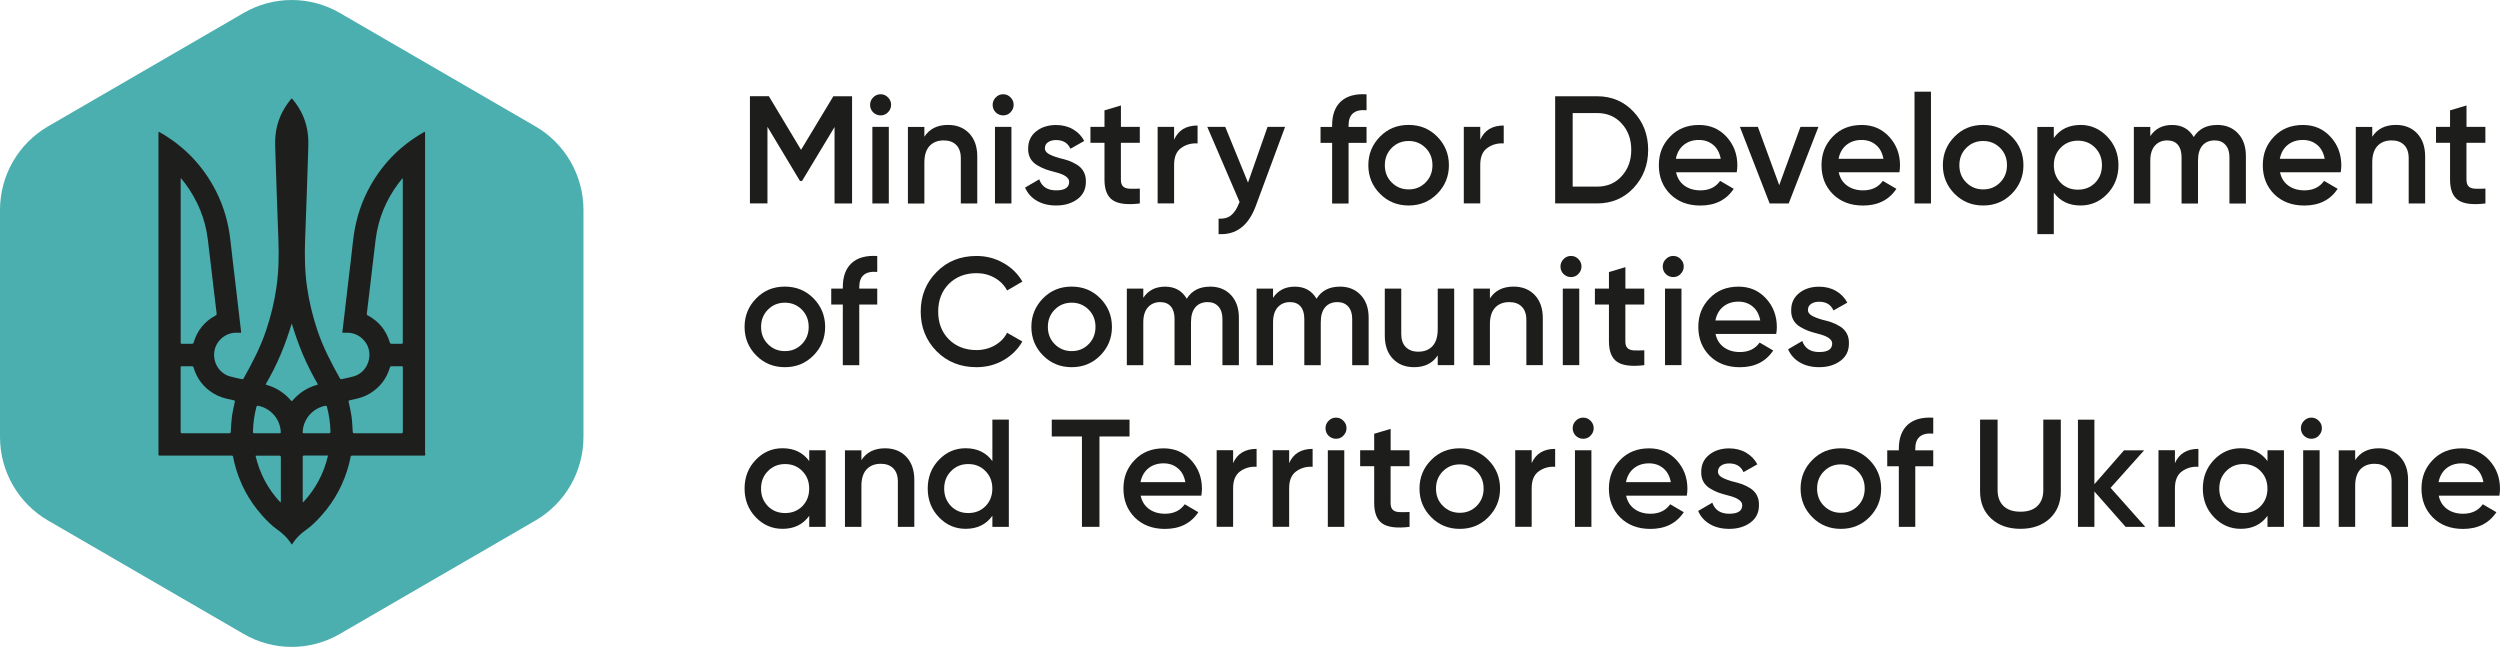 <svg width="371" height="96" viewBox="0 0 371 96" fill="none" xmlns="http://www.w3.org/2000/svg">
<path d="M0 31.16V64.84C0 69.959 2.721 74.684 7.127 77.244L36.164 94.08C40.576 96.64 46.011 96.64 50.423 94.08L79.461 77.244C83.873 74.684 86.587 69.959 86.587 64.84V31.16C86.587 26.041 83.873 21.316 79.461 18.756L50.423 1.92C46.011 -0.64 40.576 -0.64 36.164 1.92L7.127 18.756C2.721 21.316 0 26.041 0 31.16Z" fill="#4BAEAF"/>
<path d="M63.078 67.206V19.816C63.078 19.736 63.071 19.656 63.064 19.543C62.971 19.589 62.912 19.609 62.859 19.643C59.222 21.722 56.442 24.628 54.538 28.374C53.356 30.707 52.673 33.18 52.388 35.779C52.182 37.719 51.937 39.658 51.711 41.591C51.452 43.804 51.193 46.017 50.934 48.23C50.895 48.557 50.855 48.883 50.815 49.217C50.809 49.283 50.815 49.35 50.815 49.383C51.147 49.383 51.465 49.363 51.777 49.383C53.33 49.49 54.637 50.743 54.803 52.282C54.976 53.902 54.007 55.415 52.481 55.855C51.883 56.028 51.266 56.142 50.656 56.275C50.596 56.288 50.49 56.242 50.463 56.188C49.169 53.882 47.942 51.543 47.099 49.017C46.403 46.937 45.885 44.824 45.573 42.651C45.228 40.272 45.188 37.886 45.281 35.486C45.447 31.22 45.586 26.954 45.726 22.689C45.752 21.835 45.792 20.976 45.712 20.129C45.527 18.09 44.73 16.283 43.416 14.717C43.363 14.65 43.33 14.624 43.297 14.61C43.264 14.624 43.231 14.65 43.178 14.717C41.87 16.29 41.068 18.09 40.882 20.129C40.802 20.976 40.842 21.835 40.868 22.689C41.008 26.954 41.147 31.22 41.313 35.486C41.406 37.886 41.366 40.272 41.021 42.651C40.709 44.824 40.192 46.937 39.495 49.017C38.652 51.543 37.425 53.882 36.131 56.188C36.104 56.242 35.991 56.288 35.938 56.275C35.328 56.142 34.711 56.028 34.113 55.855C32.587 55.415 31.619 53.909 31.791 52.282C31.957 50.743 33.264 49.49 34.817 49.383C35.129 49.363 35.441 49.383 35.779 49.383C35.779 49.35 35.779 49.283 35.779 49.217C35.746 48.89 35.699 48.557 35.66 48.23C35.401 46.017 35.149 43.804 34.883 41.591C34.657 39.652 34.412 37.719 34.206 35.779C33.928 33.18 33.244 30.707 32.056 28.374C30.152 24.628 27.372 21.722 23.735 19.643C23.676 19.609 23.616 19.583 23.53 19.543C23.53 19.656 23.517 19.736 23.517 19.816C23.517 21.269 23.517 22.729 23.517 24.182C23.517 38.525 23.517 52.862 23.517 67.206C23.517 67.666 23.47 67.613 23.928 67.613C26.628 67.613 29.323 67.613 32.023 67.613C32.8 67.613 33.576 67.613 34.352 67.613C34.505 67.613 34.565 67.666 34.598 67.819C34.657 68.159 34.73 68.493 34.817 68.832C35.56 71.698 36.9 74.245 38.871 76.457C39.575 77.251 40.318 78.01 41.194 78.624C41.99 79.184 42.68 79.843 43.204 80.67C43.231 80.717 43.27 80.763 43.31 80.817C43.35 80.763 43.39 80.717 43.416 80.67C43.941 79.843 44.624 79.184 45.427 78.624C46.296 78.01 47.039 77.251 47.749 76.457C49.714 74.245 51.054 71.698 51.804 68.832C51.89 68.499 51.963 68.159 52.023 67.819C52.049 67.666 52.116 67.613 52.268 67.613C53.045 67.613 53.821 67.613 54.597 67.613C57.298 67.613 59.992 67.613 62.693 67.613C63.151 67.613 63.104 67.673 63.104 67.206M26.814 50.616V26.501C26.814 26.501 26.861 26.481 26.881 26.474C27.08 26.728 27.285 26.974 27.478 27.228C29.309 29.694 30.457 32.44 30.835 35.499C31.141 37.939 31.413 40.385 31.705 42.831C31.851 44.064 31.997 45.297 32.149 46.53C32.163 46.67 32.129 46.744 32.01 46.81C30.371 47.684 29.283 49.023 28.745 50.803C28.699 50.956 28.633 51.023 28.46 51.023C27.982 51.009 27.498 51.009 27.02 51.023C26.854 51.023 26.794 50.963 26.814 50.809C26.814 50.749 26.814 50.683 26.814 50.623M34.85 59.621C34.704 60.334 34.525 61.047 34.425 61.767C34.326 62.52 34.293 63.28 34.246 64.033C34.233 64.22 34.2 64.3 33.994 64.3C31.678 64.3 29.369 64.3 27.053 64.3C26.867 64.3 26.808 64.253 26.808 64.053C26.814 62.474 26.808 60.894 26.808 59.314V54.615C26.808 54.349 26.808 54.349 27.08 54.349C27.531 54.349 27.989 54.355 28.44 54.349C28.619 54.349 28.692 54.409 28.739 54.575C29.23 56.235 30.232 57.501 31.705 58.401C32.461 58.861 33.291 59.114 34.153 59.281C34.339 59.321 34.525 59.374 34.717 59.408C34.857 59.428 34.877 59.494 34.85 59.621ZM37.537 64.047C37.571 62.807 37.73 61.587 38.055 60.394C38.095 60.234 38.154 60.188 38.327 60.221C40.132 60.581 41.512 62.114 41.658 63.953C41.685 64.3 41.685 64.3 41.34 64.3H39.608C39.004 64.3 38.4 64.3 37.796 64.3C37.604 64.3 37.531 64.253 37.537 64.047ZM41.671 74.305C41.671 74.378 41.671 74.451 41.665 74.525L41.598 74.544C39.767 72.585 38.546 70.292 37.922 67.639C38.022 67.633 38.088 67.619 38.161 67.619C39.249 67.619 40.344 67.619 41.432 67.619C41.618 67.619 41.678 67.673 41.678 67.866C41.678 70.019 41.678 72.165 41.678 74.318M43.436 59.414C43.383 59.474 43.337 59.514 43.297 59.528C43.257 59.514 43.211 59.481 43.158 59.414C42.196 58.301 41.014 57.541 39.608 57.128C39.555 57.115 39.495 57.081 39.415 57.048C40.265 55.595 41.014 54.115 41.658 52.589C42.288 51.096 42.819 49.563 43.297 48.003C43.775 49.57 44.306 51.096 44.936 52.589C45.586 54.115 46.336 55.595 47.179 57.048C47.099 57.081 47.046 57.108 46.986 57.128C45.58 57.541 44.392 58.301 43.436 59.414ZM44.996 74.538L44.929 74.518C44.929 74.445 44.923 74.371 44.923 74.298C44.923 72.145 44.923 69.999 44.923 67.846C44.923 67.653 44.983 67.599 45.168 67.599C46.257 67.599 47.351 67.599 48.44 67.599C48.513 67.599 48.586 67.613 48.678 67.619C48.055 70.272 46.834 72.558 45.002 74.525M48.785 64.3C48.181 64.293 47.577 64.3 46.973 64.3H45.241C44.903 64.3 44.896 64.3 44.923 63.953C45.075 62.114 46.449 60.581 48.254 60.221C48.426 60.188 48.479 60.234 48.526 60.394C48.844 61.594 49.01 62.807 49.043 64.047C49.043 64.253 48.977 64.3 48.785 64.3ZM54.577 46.81C54.458 46.744 54.418 46.67 54.438 46.53C54.591 45.297 54.737 44.064 54.883 42.831C55.175 40.385 55.447 37.939 55.752 35.499C56.137 32.447 57.278 29.694 59.109 27.228C59.302 26.968 59.508 26.721 59.707 26.474C59.727 26.481 59.753 26.494 59.773 26.501V50.616C59.773 50.676 59.773 50.743 59.773 50.803C59.793 50.963 59.733 51.023 59.567 51.016C59.09 51.009 58.605 51.003 58.127 51.016C57.955 51.016 57.889 50.956 57.842 50.796C57.298 49.017 56.216 47.677 54.577 46.804M59.534 64.3C57.218 64.3 54.909 64.3 52.593 64.3C52.388 64.3 52.348 64.227 52.341 64.033C52.295 63.273 52.268 62.514 52.162 61.767C52.063 61.047 51.89 60.334 51.737 59.621C51.711 59.494 51.737 59.428 51.87 59.408C52.056 59.374 52.242 59.321 52.434 59.281C53.29 59.108 54.126 58.861 54.883 58.401C56.349 57.501 57.351 56.235 57.849 54.575C57.895 54.409 57.975 54.342 58.147 54.349C58.599 54.362 59.056 54.349 59.508 54.349C59.78 54.349 59.78 54.349 59.78 54.615V59.314C59.78 60.894 59.78 62.474 59.78 64.053C59.78 64.247 59.72 64.3 59.534 64.3Z" fill="#1E1E1C"/>
<path d="M123.667 14.284H126.447V30.194H123.846V18.85L119.028 26.848H118.71L113.892 18.823V30.187H111.291V14.277H114.098L118.876 22.236L123.673 14.277L123.667 14.284Z" fill="#1D1D1B"/>
<path d="M131.769 16.672C131.47 16.978 131.105 17.125 130.68 17.125C130.256 17.125 129.891 16.971 129.572 16.672C129.267 16.352 129.121 15.985 129.121 15.558C129.121 15.132 129.274 14.772 129.572 14.465C129.878 14.145 130.243 13.985 130.68 13.985C131.118 13.985 131.49 14.145 131.789 14.465C132.094 14.772 132.24 15.132 132.24 15.558C132.24 15.985 132.081 16.352 131.762 16.672H131.769ZM131.901 30.195H129.46V18.831H131.901V30.195Z" fill="#1D1D1B"/>
<path d="M140.68 18.537C141.994 18.537 143.043 18.957 143.839 19.797C144.628 20.637 145.027 21.776 145.027 23.216V30.195H142.585V23.469C142.585 22.623 142.359 21.97 141.908 21.517C141.457 21.063 140.84 20.837 140.05 20.837C139.161 20.837 138.457 21.117 137.946 21.663C137.436 22.216 137.177 23.029 137.177 24.109V30.201H134.735V18.837H137.177V20.29C137.933 19.124 139.101 18.537 140.687 18.537H140.68Z" fill="#1D1D1B"/>
<path d="M149.957 16.672C149.658 16.978 149.293 17.125 148.868 17.125C148.444 17.125 148.079 16.971 147.76 16.672C147.455 16.352 147.309 15.985 147.309 15.558C147.309 15.132 147.462 14.772 147.76 14.465C148.066 14.145 148.43 13.985 148.868 13.985C149.306 13.985 149.678 14.145 149.977 14.465C150.282 14.772 150.428 15.132 150.428 15.558C150.428 15.985 150.269 16.352 149.95 16.672H149.957ZM150.096 30.195H147.654V18.831H150.096V30.195Z" fill="#1D1D1B"/>
<path d="M155.053 21.97C155.053 22.317 155.232 22.603 155.597 22.823C155.962 23.043 156.486 23.25 157.183 23.45C157.714 23.57 158.171 23.703 158.563 23.836C158.954 23.97 159.373 24.176 159.81 24.436C160.248 24.703 160.58 25.049 160.819 25.483C161.051 25.916 161.164 26.416 161.144 26.996C161.144 28.089 160.72 28.942 159.877 29.562C159.034 30.182 157.986 30.495 156.732 30.495C155.617 30.495 154.655 30.262 153.858 29.788C153.055 29.322 152.478 28.669 152.12 27.835L154.223 26.609C154.602 27.702 155.438 28.249 156.738 28.249C158.039 28.249 158.663 27.822 158.663 26.976C158.663 26.356 157.946 25.869 156.513 25.523C155.968 25.383 155.511 25.249 155.146 25.116C154.774 24.983 154.369 24.783 153.925 24.523C153.48 24.263 153.142 23.923 152.903 23.503C152.671 23.076 152.558 22.583 152.578 22.023C152.578 20.977 152.969 20.137 153.752 19.504C154.548 18.864 155.537 18.551 156.718 18.551C157.654 18.551 158.49 18.757 159.22 19.177C159.95 19.597 160.514 20.177 160.905 20.917L158.848 22.077C158.47 21.21 157.76 20.784 156.718 20.784C156.234 20.784 155.842 20.89 155.531 21.104C155.219 21.317 155.066 21.61 155.066 21.99L155.053 21.97Z" fill="#1D1D1B"/>
<path d="M169.147 18.83V21.196H166.34V26.648C166.34 27.121 166.446 27.455 166.658 27.661C166.871 27.868 167.183 27.981 167.601 28.001C168.019 28.021 168.53 28.021 169.153 27.988V30.194C167.282 30.421 165.942 30.261 165.126 29.707C164.309 29.154 163.905 28.134 163.905 26.648V21.196H161.821V18.83H163.905V16.377L166.346 15.65V18.83H169.153H169.147Z" fill="#1D1D1B"/>
<path d="M174.236 18.831V20.737C174.853 19.331 176.014 18.624 177.72 18.624V21.284C176.797 21.224 175.988 21.45 175.278 21.963C174.581 22.463 174.236 23.296 174.236 24.463V30.188H171.794V18.824H174.236V18.831Z" fill="#1D1D1B"/>
<path d="M185.211 27.082L188.104 18.83H190.706L186.359 30.561C185.271 33.5 183.433 34.893 180.838 34.74V32.447C181.595 32.494 182.205 32.334 182.67 31.967C183.134 31.601 183.532 31.021 183.844 30.214L183.957 29.988L179.16 18.83H181.827L185.198 27.082H185.211Z" fill="#1D1D1B"/>
<path d="M202.796 13.991V16.358C201.017 16.204 200.128 16.957 200.128 18.61V18.837H202.796V21.203H200.128V30.201H197.686V21.203H195.968V18.837H197.686V18.61C197.686 17.037 198.124 15.844 199 15.044C199.876 14.245 201.143 13.891 202.802 13.998L202.796 13.991Z" fill="#1D1D1B"/>
<path d="M209.04 30.495C207.368 30.495 205.954 29.921 204.806 28.768C203.645 27.602 203.061 26.182 203.061 24.516C203.061 22.849 203.645 21.436 204.806 20.263C205.967 19.09 207.361 18.537 209.04 18.537C210.718 18.537 212.125 19.11 213.273 20.263C214.421 21.416 215.018 22.849 215.018 24.516C215.018 26.182 214.434 27.602 213.273 28.768C212.125 29.921 210.718 30.495 209.04 30.495ZM205.51 24.516C205.51 25.549 205.848 26.402 206.531 27.082C207.208 27.762 208.044 28.108 209.046 28.108C210.048 28.108 210.878 27.768 211.555 27.082C212.231 26.402 212.576 25.542 212.576 24.516C212.576 23.489 212.238 22.63 211.555 21.95C210.878 21.27 210.042 20.923 209.046 20.923C208.051 20.923 207.215 21.263 206.531 21.95C205.855 22.63 205.51 23.489 205.51 24.516Z" fill="#1D1D1B"/>
<path d="M219.67 18.831V20.737C220.287 19.331 221.448 18.624 223.154 18.624V21.284C222.231 21.224 221.422 21.45 220.712 21.963C220.015 22.463 219.67 23.296 219.67 24.463V30.188H217.228V18.824H219.67V18.831Z" fill="#1D1D1B"/>
<path d="M230.784 14.284H237.009C239.178 14.284 240.983 15.05 242.417 16.577C243.863 18.11 244.586 19.996 244.586 22.236C244.586 24.475 243.863 26.348 242.417 27.895C240.983 29.427 239.178 30.187 237.009 30.187H230.784V14.277V14.284ZM233.386 27.695H237.009C238.502 27.695 239.716 27.181 240.651 26.148C241.6 25.115 242.078 23.815 242.078 22.236C242.078 20.656 241.6 19.356 240.651 18.323C239.716 17.29 238.502 16.777 237.009 16.777H233.386V27.688V27.695Z" fill="#1D1D1B"/>
<path d="M257.731 25.562H248.727C248.906 26.409 249.317 27.069 249.961 27.542C250.605 28.009 251.401 28.249 252.35 28.249C253.63 28.249 254.606 27.782 255.269 26.842L257.287 28.022C256.185 29.675 254.533 30.502 252.33 30.502C250.505 30.502 249.019 29.942 247.871 28.822C246.736 27.682 246.172 26.256 246.172 24.523C246.172 22.79 246.73 21.423 247.844 20.27C248.946 19.117 250.379 18.544 252.144 18.544C253.79 18.544 255.143 19.131 256.218 20.297C257.287 21.463 257.824 22.883 257.824 24.549C257.824 24.856 257.791 25.196 257.731 25.576V25.562ZM248.7 23.563H255.356C255.19 22.67 254.818 21.977 254.234 21.497C253.65 21.01 252.947 20.77 252.118 20.77C251.215 20.77 250.459 21.023 249.855 21.517C249.251 22.017 248.866 22.696 248.7 23.563Z" fill="#1D1D1B"/>
<path d="M264.042 27.468L267.187 18.83H269.854L265.442 30.194H262.615L258.202 18.83H260.87L264.035 27.468H264.042Z" fill="#1D1D1B"/>
<path d="M281.871 25.562H272.867C273.046 26.409 273.457 27.069 274.101 27.542C274.745 28.009 275.541 28.249 276.49 28.249C277.771 28.249 278.746 27.782 279.41 26.842L281.427 28.022C280.325 29.675 278.673 30.502 276.47 30.502C274.645 30.502 273.159 29.942 272.011 28.822C270.876 27.682 270.312 26.256 270.312 24.523C270.312 22.79 270.87 21.423 271.984 20.27C273.086 19.117 274.519 18.544 276.284 18.544C277.93 18.544 279.284 19.131 280.358 20.297C281.427 21.463 281.964 22.883 281.964 24.549C281.964 24.856 281.931 25.196 281.871 25.576V25.562ZM272.847 23.563H279.502C279.337 22.67 278.965 21.977 278.381 21.497C277.797 21.01 277.094 20.77 276.264 20.77C275.362 20.77 274.605 21.023 274.002 21.517C273.398 22.017 273.013 22.696 272.847 23.563Z" fill="#1D1D1B"/>
<path d="M286.556 30.194H284.114V13.604H286.556V30.194Z" fill="#1D1D1B"/>
<path d="M294.3 30.495C292.628 30.495 291.214 29.921 290.066 28.768C288.905 27.602 288.321 26.182 288.321 24.516C288.321 22.849 288.905 21.436 290.066 20.263C291.227 19.09 292.621 18.537 294.3 18.537C295.978 18.537 297.385 19.11 298.533 20.263C299.681 21.416 300.278 22.849 300.278 24.516C300.278 26.182 299.694 27.602 298.533 28.768C297.385 29.921 295.978 30.495 294.3 30.495ZM290.77 24.516C290.77 25.549 291.108 26.402 291.791 27.082C292.468 27.762 293.304 28.108 294.306 28.108C295.308 28.108 296.138 27.768 296.815 27.082C297.491 26.402 297.836 25.542 297.836 24.516C297.836 23.489 297.498 22.63 296.815 21.95C296.138 21.27 295.302 20.923 294.306 20.923C293.311 20.923 292.475 21.263 291.791 21.95C291.115 22.63 290.77 23.489 290.77 24.516Z" fill="#1D1D1B"/>
<path d="M308.745 18.537C310.285 18.537 311.612 19.124 312.727 20.29C313.828 21.443 314.379 22.849 314.379 24.516C314.379 26.182 313.828 27.615 312.727 28.768C311.625 29.921 310.298 30.495 308.745 30.495C307.04 30.495 305.72 29.855 304.784 28.588V34.747H302.342V18.837H304.784V20.477C305.706 19.19 307.027 18.544 308.745 18.544V18.537ZM305.806 27.129C306.483 27.808 307.339 28.148 308.36 28.148C309.382 28.148 310.238 27.808 310.915 27.129C311.592 26.436 311.93 25.562 311.93 24.516C311.93 23.469 311.592 22.61 310.915 21.923C310.238 21.223 309.382 20.877 308.36 20.877C307.339 20.877 306.483 21.223 305.806 21.923C305.129 22.603 304.791 23.469 304.791 24.516C304.791 25.562 305.129 26.416 305.806 27.129Z" fill="#1D1D1B"/>
<path d="M329.017 18.537C330.298 18.537 331.333 18.957 332.116 19.79C332.899 20.623 333.29 21.743 333.29 23.156V30.201H330.848V23.316C330.848 22.543 330.649 21.936 330.258 21.497C329.866 21.057 329.329 20.837 328.652 20.837C327.882 20.837 327.278 21.09 326.841 21.596C326.403 22.103 326.184 22.849 326.184 23.836V30.201H323.742V23.316C323.742 22.53 323.556 21.916 323.191 21.483C322.819 21.05 322.295 20.837 321.618 20.837C320.862 20.837 320.258 21.097 319.794 21.61C319.336 22.123 319.103 22.869 319.103 23.836V30.201H316.662V18.837H319.103V20.203C319.827 19.097 320.908 18.544 322.342 18.544C323.775 18.544 324.863 19.144 325.553 20.337C326.29 19.137 327.444 18.544 329.017 18.544V18.537Z" fill="#1D1D1B"/>
<path d="M347.358 25.562H338.353C338.532 26.409 338.944 27.069 339.587 27.542C340.231 28.009 341.027 28.249 341.976 28.249C343.257 28.249 344.232 27.782 344.896 26.842L346.913 28.022C345.812 29.675 344.159 30.502 341.956 30.502C340.132 30.502 338.645 29.942 337.497 28.822C336.363 27.682 335.799 26.256 335.799 24.523C335.799 22.79 336.356 21.423 337.471 20.27C338.572 19.117 340.006 18.544 341.771 18.544C343.416 18.544 344.77 19.131 345.845 20.297C346.913 21.463 347.451 22.883 347.451 24.549C347.451 24.856 347.417 25.196 347.358 25.576V25.562ZM338.327 23.563H344.982C344.816 22.67 344.445 21.977 343.861 21.497C343.277 21.01 342.573 20.77 341.744 20.77C340.842 20.77 340.085 21.023 339.481 21.517C338.877 22.017 338.493 22.696 338.327 23.563Z" fill="#1D1D1B"/>
<path d="M355.546 18.537C356.86 18.537 357.908 18.957 358.704 19.797C359.494 20.637 359.892 21.776 359.892 23.216V30.195H357.45V23.469C357.45 22.623 357.225 21.97 356.773 21.517C356.322 21.063 355.705 20.837 354.915 20.837C354.026 20.837 353.323 21.117 352.812 21.663C352.301 22.216 352.042 23.029 352.042 24.109V30.201H349.6V18.837H352.042V20.29C352.799 19.124 353.967 18.537 355.552 18.537H355.546Z" fill="#1D1D1B"/>
<path d="M368.83 18.83V21.196H366.023V26.648C366.023 27.121 366.13 27.455 366.342 27.661C366.554 27.868 366.866 27.981 367.284 28.001C367.702 28.021 368.213 28.021 368.837 27.988V30.194C366.966 30.421 365.625 30.261 364.809 29.707C363.993 29.154 363.588 28.134 363.588 26.648V21.196H361.505V18.83H363.588V16.377L366.03 15.65V18.83H368.837H368.83Z" fill="#1D1D1B"/>
<path d="M116.474 54.49C114.802 54.49 113.388 53.916 112.24 52.763C111.079 51.597 110.495 50.177 110.495 48.511C110.495 46.845 111.079 45.432 112.24 44.258C113.401 43.085 114.795 42.532 116.474 42.532C118.153 42.532 119.559 43.105 120.707 44.258C121.855 45.412 122.452 46.845 122.452 48.511C122.452 50.177 121.868 51.597 120.707 52.763C119.559 53.916 118.153 54.49 116.474 54.49ZM112.944 48.511C112.944 49.544 113.282 50.397 113.966 51.077C114.642 51.757 115.478 52.104 116.48 52.104C117.482 52.104 118.312 51.764 118.989 51.077C119.665 50.397 120.01 49.537 120.01 48.511C120.01 47.484 119.672 46.625 118.989 45.945C118.312 45.265 117.476 44.918 116.48 44.918C115.485 44.918 114.649 45.258 113.966 45.945C113.289 46.625 112.944 47.484 112.944 48.511Z" fill="#1D1D1B"/>
<path d="M130.183 37.986V40.352C128.404 40.198 127.515 40.952 127.515 42.605V42.831H130.183V45.197H127.515V54.196H125.073V45.197H123.355V42.831H125.073V42.605C125.073 41.032 125.511 39.839 126.387 39.039C127.263 38.239 128.53 37.886 130.189 37.992L130.183 37.986Z" fill="#1D1D1B"/>
<path d="M144.914 54.49C142.532 54.49 140.554 53.703 138.988 52.123C137.416 50.517 136.633 48.557 136.633 46.238C136.633 43.918 137.416 41.952 138.988 40.373C140.541 38.779 142.518 37.986 144.914 37.986C146.347 37.986 147.667 38.326 148.882 39.013C150.096 39.693 151.045 40.619 151.722 41.785L149.459 43.105C149.034 42.319 148.424 41.692 147.614 41.232C146.805 40.772 145.909 40.539 144.907 40.539C143.235 40.539 141.861 41.079 140.786 42.152C139.745 43.212 139.227 44.578 139.227 46.245C139.227 47.911 139.745 49.277 140.786 50.337C141.855 51.41 143.228 51.95 144.907 51.95C145.902 51.95 146.805 51.717 147.621 51.257C148.437 50.797 149.048 50.17 149.452 49.384L151.715 50.677C151.065 51.83 150.123 52.763 148.888 53.47C147.694 54.15 146.367 54.49 144.907 54.49H144.914Z" fill="#1D1D1B"/>
<path d="M159.034 54.49C157.362 54.49 155.949 53.916 154.801 52.763C153.639 51.597 153.055 50.177 153.055 48.511C153.055 46.845 153.639 45.432 154.801 44.258C155.962 43.085 157.355 42.532 159.034 42.532C160.713 42.532 162.12 43.105 163.268 44.258C164.415 45.412 165.013 46.845 165.013 48.511C165.013 50.177 164.429 51.597 163.268 52.763C162.12 53.916 160.713 54.49 159.034 54.49ZM155.504 48.511C155.504 49.544 155.842 50.397 156.526 51.077C157.203 51.757 158.039 52.104 159.041 52.104C160.043 52.104 160.872 51.764 161.549 51.077C162.226 50.397 162.571 49.537 162.571 48.511C162.571 47.484 162.232 46.625 161.549 45.945C160.872 45.265 160.036 44.918 159.041 44.918C158.045 44.918 157.209 45.258 156.526 45.945C155.849 46.625 155.504 47.484 155.504 48.511Z" fill="#1D1D1B"/>
<path d="M179.578 42.532C180.858 42.532 181.894 42.952 182.677 43.785C183.46 44.618 183.851 45.738 183.851 47.151V54.197H181.409V47.311C181.409 46.538 181.21 45.931 180.819 45.492C180.427 45.052 179.89 44.832 179.213 44.832C178.443 44.832 177.839 45.085 177.401 45.592C176.963 46.098 176.744 46.845 176.744 47.831V54.197H174.303V47.311C174.303 46.525 174.117 45.911 173.752 45.478C173.38 45.045 172.856 44.832 172.179 44.832C171.423 44.832 170.819 45.092 170.354 45.605C169.897 46.118 169.664 46.865 169.664 47.831V54.197H167.222V42.832H169.664V44.199C170.388 43.092 171.469 42.539 172.902 42.539C174.336 42.539 175.424 43.139 176.114 44.332C176.851 43.132 178.005 42.539 179.578 42.539V42.532Z" fill="#1D1D1B"/>
<path d="M198.834 42.532C200.115 42.532 201.15 42.952 201.933 43.785C202.716 44.618 203.107 45.738 203.107 47.151V54.197H200.666V47.311C200.666 46.538 200.466 45.931 200.075 45.492C199.683 45.052 199.146 44.832 198.469 44.832C197.699 44.832 197.096 45.085 196.658 45.592C196.22 46.098 196.001 46.845 196.001 47.831V54.197H193.559V47.311C193.559 46.525 193.373 45.911 193.008 45.478C192.637 45.045 192.112 44.832 191.436 44.832C190.679 44.832 190.075 45.092 189.611 45.605C189.153 46.118 188.921 46.865 188.921 47.831V54.197H186.479V42.832H188.921V44.199C189.644 43.092 190.726 42.539 192.159 42.539C193.592 42.539 194.68 43.139 195.37 44.332C196.107 43.132 197.262 42.539 198.834 42.539V42.532Z" fill="#1D1D1B"/>
<path d="M213.359 48.917V42.825H215.801V54.19H213.359V52.736C212.603 53.903 211.435 54.489 209.849 54.489C208.535 54.489 207.487 54.069 206.691 53.23C205.894 52.39 205.503 51.25 205.503 49.81V42.832H207.945V49.557C207.945 50.404 208.17 51.057 208.622 51.51C209.073 51.963 209.69 52.19 210.48 52.19C211.369 52.19 212.072 51.917 212.583 51.363C213.094 50.81 213.353 49.997 213.353 48.917H213.359Z" fill="#1D1D1B"/>
<path d="M224.607 42.532C225.92 42.532 226.969 42.952 227.765 43.792C228.555 44.632 228.953 45.772 228.953 47.211V54.19H226.511V47.465C226.511 46.618 226.285 45.965 225.834 45.512C225.383 45.058 224.766 44.832 223.976 44.832C223.087 44.832 222.384 45.112 221.873 45.658C221.362 46.212 221.103 47.025 221.103 48.104V54.197H218.661V42.832H221.103V44.285C221.859 43.119 223.027 42.532 224.613 42.532H224.607Z" fill="#1D1D1B"/>
<path d="M234.222 40.666C233.923 40.972 233.558 41.119 233.133 41.119C232.709 41.119 232.344 40.965 232.025 40.666C231.72 40.346 231.574 39.979 231.574 39.553C231.574 39.126 231.727 38.766 232.025 38.459C232.33 38.139 232.695 37.98 233.133 37.98C233.571 37.98 233.943 38.139 234.241 38.459C234.547 38.766 234.693 39.126 234.693 39.553C234.693 39.979 234.533 40.346 234.215 40.666H234.222ZM234.361 54.189H231.919V42.825H234.361V54.189Z" fill="#1D1D1B"/>
<path d="M244.009 42.825V45.191H241.202V50.643C241.202 51.117 241.308 51.45 241.521 51.656C241.733 51.863 242.045 51.976 242.463 51.996C242.881 52.016 243.392 52.016 244.016 51.983V54.189C242.144 54.416 240.804 54.256 239.988 53.703C239.172 53.149 238.767 52.13 238.767 50.643V45.191H236.683V42.825H238.767V40.372L241.209 39.645V42.825H244.016H244.009Z" fill="#1D1D1B"/>
<path d="M249.397 40.666C249.099 40.972 248.734 41.119 248.309 41.119C247.884 41.119 247.519 40.965 247.201 40.666C246.896 40.346 246.75 39.979 246.75 39.553C246.75 39.126 246.902 38.766 247.201 38.459C247.506 38.139 247.871 37.98 248.309 37.98C248.747 37.98 249.118 38.139 249.417 38.459C249.722 38.766 249.868 39.126 249.868 39.553C249.868 39.979 249.709 40.346 249.39 40.666H249.397ZM249.53 54.189H247.088V42.825H249.53V54.189Z" fill="#1D1D1B"/>
<path d="M263.59 49.557H254.586C254.765 50.403 255.176 51.063 255.82 51.536C256.464 52.003 257.26 52.243 258.209 52.243C259.49 52.243 260.465 51.776 261.129 50.836L263.146 52.016C262.044 53.669 260.392 54.496 258.189 54.496C256.364 54.496 254.878 53.936 253.73 52.816C252.595 51.676 252.031 50.25 252.031 48.517C252.031 46.784 252.589 45.417 253.703 44.264C254.805 43.111 256.238 42.538 258.003 42.538C259.649 42.538 261.002 43.125 262.077 44.291C263.146 45.458 263.683 46.877 263.683 48.544C263.683 48.85 263.65 49.19 263.59 49.57V49.557ZM254.566 47.557H261.221C261.056 46.664 260.684 45.971 260.1 45.491C259.516 45.004 258.813 44.764 257.983 44.764C257.081 44.764 256.324 45.018 255.721 45.511C255.117 46.011 254.732 46.691 254.566 47.557Z" fill="#1D1D1B"/>
<path d="M268.288 45.964C268.288 46.311 268.468 46.597 268.833 46.817C269.197 47.037 269.722 47.244 270.418 47.444C270.949 47.564 271.407 47.697 271.799 47.831C272.19 47.964 272.608 48.17 273.046 48.43C273.484 48.697 273.816 49.044 274.055 49.477C274.287 49.91 274.4 50.41 274.38 50.99C274.38 52.083 273.955 52.936 273.112 53.556C272.27 54.176 271.221 54.489 269.967 54.489C268.852 54.489 267.89 54.256 267.094 53.783C266.291 53.316 265.714 52.663 265.355 51.83L267.459 50.603C267.837 51.696 268.673 52.243 269.974 52.243C271.274 52.243 271.898 51.816 271.898 50.97C271.898 50.35 271.181 49.863 269.748 49.517C269.204 49.377 268.746 49.243 268.381 49.11C268.01 48.977 267.605 48.777 267.16 48.517C266.716 48.257 266.377 47.917 266.138 47.497C265.906 47.071 265.793 46.577 265.813 46.017C265.813 44.971 266.205 44.131 266.988 43.498C267.784 42.858 268.773 42.545 269.954 42.545C270.89 42.545 271.726 42.752 272.456 43.172C273.185 43.591 273.749 44.171 274.141 44.911L272.084 46.071C271.706 45.204 270.996 44.778 269.954 44.778C269.47 44.778 269.078 44.884 268.766 45.098C268.454 45.311 268.302 45.604 268.302 45.984L268.288 45.964Z" fill="#1D1D1B"/>
<path d="M120.09 68.433V66.82H122.532V78.185H120.09V76.545C119.168 77.832 117.847 78.478 116.129 78.478C114.576 78.478 113.249 77.905 112.147 76.752C111.046 75.599 110.495 74.186 110.495 72.499C110.495 70.813 111.046 69.4 112.147 68.247C113.249 67.094 114.576 66.52 116.129 66.52C117.847 66.52 119.168 67.16 120.09 68.427V68.433ZM113.959 75.119C114.636 75.799 115.492 76.138 116.514 76.138C117.535 76.138 118.391 75.799 119.068 75.119C119.745 74.425 120.083 73.552 120.083 72.506C120.083 71.46 119.745 70.6 119.068 69.913C118.391 69.213 117.535 68.867 116.514 68.867C115.492 68.867 114.636 69.213 113.959 69.913C113.282 70.593 112.937 71.46 112.937 72.506C112.937 73.552 113.275 74.406 113.959 75.119Z" fill="#1D1D1B"/>
<path d="M131.337 66.527C132.651 66.527 133.7 66.947 134.496 67.787C135.285 68.627 135.684 69.767 135.684 71.206V78.185H133.242V71.46C133.242 70.613 133.016 69.96 132.565 69.507C132.114 69.053 131.497 68.827 130.707 68.827C129.818 68.827 129.114 69.107 128.603 69.653C128.093 70.207 127.834 71.02 127.834 72.1V78.192H125.392V66.827H127.834V68.28C128.59 67.114 129.758 66.527 131.344 66.527H131.337Z" fill="#1D1D1B"/>
<path d="M147.269 68.432V62.273H149.711V78.183H147.269V76.544C146.347 77.83 145.027 78.477 143.308 78.477C141.755 78.477 140.428 77.903 139.327 76.75C138.225 75.597 137.674 74.184 137.674 72.498C137.674 70.812 138.225 69.399 139.327 68.246C140.428 67.092 141.755 66.519 143.308 66.519C145.027 66.519 146.347 67.159 147.269 68.425V68.432ZM141.138 75.117C141.815 75.797 142.671 76.137 143.693 76.137C144.715 76.137 145.571 75.797 146.247 75.117C146.924 74.424 147.263 73.551 147.263 72.505C147.263 71.458 146.924 70.598 146.247 69.912C145.571 69.212 144.715 68.865 143.693 68.865C142.671 68.865 141.815 69.212 141.138 69.912C140.461 70.592 140.116 71.458 140.116 72.505C140.116 73.551 140.455 74.404 141.138 75.117Z" fill="#1D1D1B"/>
<path d="M156.081 62.273H167.621V64.773H163.161V78.183H160.56V64.773H156.081V62.273Z" fill="#1D1D1B"/>
<path d="M178.277 73.553H169.273C169.452 74.399 169.863 75.059 170.507 75.532C171.151 75.999 171.947 76.239 172.896 76.239C174.176 76.239 175.152 75.772 175.815 74.832L177.833 76.012C176.731 77.665 175.079 78.492 172.876 78.492C171.051 78.492 169.565 77.932 168.417 76.812C167.282 75.672 166.718 74.246 166.718 72.513C166.718 70.78 167.275 69.414 168.39 68.26C169.492 67.107 170.925 66.534 172.69 66.534C174.336 66.534 175.689 67.121 176.764 68.287C177.833 69.454 178.37 70.873 178.37 72.54C178.37 72.846 178.337 73.186 178.277 73.566V73.553ZM169.253 71.553H175.908C175.742 70.66 175.371 69.967 174.787 69.487C174.203 69 173.5 68.76 172.67 68.76C171.768 68.76 171.011 69.014 170.407 69.507C169.804 70.007 169.419 70.687 169.253 71.553Z" fill="#1D1D1B"/>
<path d="M182.995 66.82V68.726C183.612 67.32 184.773 66.613 186.479 66.613V69.273C185.556 69.213 184.747 69.439 184.037 69.953C183.34 70.453 182.995 71.286 182.995 72.452V78.177H180.553V66.813H182.995V66.82Z" fill="#1D1D1B"/>
<path d="M191.31 66.82V68.726C191.927 67.32 193.088 66.613 194.793 66.613V69.273C193.871 69.213 193.061 69.439 192.351 69.953C191.655 70.453 191.31 71.286 191.31 72.452V78.177H188.868V66.813H191.31V66.82Z" fill="#1D1D1B"/>
<path d="M199.352 64.661C199.053 64.967 198.688 65.114 198.263 65.114C197.839 65.114 197.474 64.961 197.155 64.661C196.85 64.341 196.704 63.974 196.704 63.548C196.704 63.121 196.857 62.761 197.155 62.455C197.461 62.135 197.826 61.975 198.263 61.975C198.701 61.975 199.073 62.135 199.372 62.455C199.677 62.761 199.823 63.121 199.823 63.548C199.823 63.974 199.664 64.341 199.345 64.661H199.352ZM199.491 78.185H197.049V66.82H199.491V78.185Z" fill="#1D1D1B"/>
<path d="M209.172 66.821V69.187H206.365V74.639C206.365 75.112 206.472 75.446 206.684 75.652C206.896 75.859 207.208 75.972 207.626 75.992C208.044 76.012 208.555 76.012 209.179 75.979V78.185C207.308 78.412 205.967 78.252 205.151 77.699C204.335 77.145 203.93 76.126 203.93 74.639V69.187H201.847V66.821H203.93V64.368L206.372 63.642V66.821H209.179H209.172Z" fill="#1D1D1B"/>
<path d="M216.631 78.485C214.959 78.485 213.545 77.912 212.397 76.758C211.236 75.592 210.652 74.172 210.652 72.506C210.652 70.84 211.236 69.427 212.397 68.254C213.558 67.081 214.952 66.527 216.631 66.527C218.31 66.527 219.716 67.101 220.864 68.254C222.012 69.407 222.609 70.84 222.609 72.506C222.609 74.172 222.025 75.592 220.864 76.758C219.716 77.912 218.31 78.485 216.631 78.485ZM213.101 72.506C213.101 73.539 213.439 74.392 214.122 75.072C214.799 75.752 215.635 76.099 216.637 76.099C217.639 76.099 218.469 75.759 219.146 75.072C219.822 74.392 220.167 73.533 220.167 72.506C220.167 71.48 219.829 70.62 219.146 69.94C218.469 69.26 217.633 68.913 216.637 68.913C215.642 68.913 214.806 69.253 214.122 69.94C213.446 70.62 213.101 71.48 213.101 72.506Z" fill="#1D1D1B"/>
<path d="M227.301 66.82V68.726C227.918 67.32 229.079 66.613 230.784 66.613V69.273C229.862 69.213 229.053 69.439 228.343 69.953C227.646 70.453 227.301 71.286 227.301 72.452V78.177H224.859V66.813H227.301V66.82Z" fill="#1D1D1B"/>
<path d="M236.033 64.661C235.734 64.967 235.37 65.114 234.945 65.114C234.52 65.114 234.155 64.961 233.837 64.661C233.531 64.341 233.385 63.974 233.385 63.548C233.385 63.121 233.538 62.761 233.837 62.455C234.142 62.135 234.507 61.975 234.945 61.975C235.383 61.975 235.754 62.135 236.053 62.455C236.358 62.761 236.504 63.121 236.504 63.548C236.504 63.974 236.345 64.341 236.026 64.661H236.033ZM236.166 78.185H233.724V66.82H236.166V78.185Z" fill="#1D1D1B"/>
<path d="M250.319 73.553H241.315C241.494 74.399 241.905 75.059 242.549 75.532C243.193 75.999 243.989 76.239 244.938 76.239C246.219 76.239 247.194 75.772 247.858 74.832L249.875 76.012C248.773 77.665 247.121 78.492 244.918 78.492C243.093 78.492 241.607 77.932 240.459 76.812C239.324 75.672 238.76 74.246 238.76 72.513C238.76 70.78 239.318 69.414 240.432 68.26C241.534 67.107 242.967 66.534 244.732 66.534C246.378 66.534 247.732 67.121 248.806 68.287C249.875 69.454 250.412 70.873 250.412 72.54C250.412 72.846 250.379 73.186 250.319 73.566V73.553ZM241.295 71.553H247.95C247.785 70.66 247.413 69.967 246.829 69.487C246.245 69 245.542 68.76 244.712 68.76C243.81 68.76 243.053 69.014 242.45 69.507C241.846 70.007 241.461 70.687 241.295 71.553Z" fill="#1D1D1B"/>
<path d="M254.938 69.959C254.938 70.306 255.117 70.593 255.482 70.812C255.847 71.032 256.371 71.239 257.068 71.439C257.599 71.559 258.056 71.692 258.448 71.826C258.839 71.959 259.258 72.165 259.695 72.425C260.133 72.692 260.465 73.039 260.704 73.472C260.936 73.905 261.049 74.405 261.029 74.985C261.029 76.078 260.605 76.931 259.762 77.551C258.919 78.171 257.871 78.484 256.617 78.484C255.502 78.484 254.54 78.251 253.743 77.778C252.94 77.311 252.363 76.658 252.005 75.825L254.108 74.598C254.487 75.692 255.323 76.238 256.623 76.238C257.924 76.238 258.548 75.811 258.548 74.965C258.548 74.345 257.831 73.859 256.398 73.512C255.853 73.372 255.396 73.239 255.031 73.105C254.659 72.972 254.254 72.772 253.81 72.512C253.365 72.252 253.027 71.912 252.788 71.492C252.556 71.066 252.443 70.573 252.463 70.013C252.463 68.966 252.854 68.126 253.637 67.493C254.433 66.853 255.422 66.54 256.603 66.54C257.539 66.54 258.375 66.747 259.105 67.167C259.835 67.587 260.399 68.166 260.79 68.906L258.733 70.066C258.355 69.2 257.645 68.773 256.603 68.773C256.119 68.773 255.727 68.88 255.416 69.093C255.104 69.306 254.951 69.599 254.951 69.979L254.938 69.959Z" fill="#1D1D1B"/>
<path d="M273.185 78.485C271.513 78.485 270.1 77.912 268.952 76.758C267.791 75.592 267.207 74.172 267.207 72.506C267.207 70.84 267.791 69.427 268.952 68.254C270.113 67.081 271.507 66.527 273.185 66.527C274.864 66.527 276.271 67.101 277.419 68.254C278.567 69.407 279.164 70.84 279.164 72.506C279.164 74.172 278.58 75.592 277.419 76.758C276.271 77.912 274.864 78.485 273.185 78.485ZM269.655 72.506C269.655 73.539 269.994 74.392 270.677 75.072C271.354 75.752 272.19 76.099 273.192 76.099C274.194 76.099 275.023 75.759 275.7 75.072C276.377 74.392 276.722 73.533 276.722 72.506C276.722 71.48 276.384 70.62 275.7 69.94C275.023 69.26 274.187 68.913 273.192 68.913C272.197 68.913 271.361 69.253 270.677 69.94C270 70.62 269.655 71.48 269.655 72.506Z" fill="#1D1D1B"/>
<path d="M286.894 61.982V64.348C285.116 64.195 284.227 64.948 284.227 66.601V66.827H286.894V69.194H284.227V78.192H281.785V69.194H280.066V66.827H281.785V66.601C281.785 65.028 282.223 63.835 283.099 63.035C283.975 62.235 285.242 61.882 286.901 61.988L286.894 61.982Z" fill="#1D1D1B"/>
<path d="M293.842 72.911V62.273H296.443V72.751C296.443 73.738 296.735 74.511 297.312 75.084C297.896 75.651 298.732 75.937 299.834 75.937C300.935 75.937 301.778 75.651 302.355 75.084C302.933 74.518 303.225 73.738 303.225 72.751V62.273H305.826V72.911C305.826 74.591 305.268 75.951 304.154 76.977C303.052 77.977 301.612 78.477 299.834 78.477C298.056 78.477 296.616 77.977 295.514 76.977C294.399 75.951 293.842 74.591 293.842 72.911Z" fill="#1D1D1B"/>
<path d="M313.205 72.392L318.367 78.191H315.447L310.809 72.939V78.191H308.367V62.281H310.809V71.853L315.202 66.827H318.188L313.211 72.392H313.205Z" fill="#1D1D1B"/>
<path d="M322.76 66.82V68.726C323.377 67.32 324.538 66.613 326.243 66.613V69.273C325.321 69.213 324.511 69.439 323.801 69.953C323.105 70.453 322.76 71.286 322.76 72.452V78.177H320.318V66.813H322.76V66.82Z" fill="#1D1D1B"/>
<path d="M336.495 68.433V66.82H338.937V78.185H336.495V76.545C335.573 77.832 334.252 78.478 332.534 78.478C330.981 78.478 329.654 77.905 328.552 76.752C327.451 75.599 326.9 74.186 326.9 72.499C326.9 70.813 327.451 69.4 328.552 68.247C329.654 67.094 330.981 66.52 332.534 66.52C334.252 66.52 335.573 67.16 336.495 68.427V68.433ZM330.364 75.119C331.041 75.799 331.897 76.138 332.919 76.138C333.94 76.138 334.796 75.799 335.473 75.119C336.15 74.425 336.489 73.552 336.489 72.506C336.489 71.46 336.15 70.6 335.473 69.913C334.796 69.213 333.94 68.867 332.919 68.867C331.897 68.867 331.041 69.213 330.364 69.913C329.687 70.593 329.342 71.46 329.342 72.506C329.342 73.552 329.68 74.406 330.364 75.119Z" fill="#1D1D1B"/>
<path d="M344.099 64.661C343.801 64.967 343.436 65.114 343.011 65.114C342.587 65.114 342.222 64.961 341.903 64.661C341.598 64.341 341.452 63.974 341.452 63.548C341.452 63.121 341.605 62.761 341.903 62.455C342.208 62.135 342.573 61.975 343.011 61.975C343.449 61.975 343.821 62.135 344.119 62.455C344.425 62.761 344.571 63.121 344.571 63.548C344.571 63.974 344.411 64.341 344.093 64.661H344.099ZM344.232 78.185H341.79V66.82H344.232V78.185Z" fill="#1D1D1B"/>
<path d="M353.011 66.527C354.325 66.527 355.373 66.947 356.17 67.787C356.959 68.627 357.357 69.767 357.357 71.206V78.185H354.916V71.46C354.916 70.613 354.69 69.96 354.239 69.507C353.787 69.053 353.17 68.827 352.381 68.827C351.492 68.827 350.788 69.107 350.277 69.653C349.766 70.207 349.508 71.02 349.508 72.1V78.192H347.066V66.827H349.508V68.28C350.264 67.114 351.432 66.527 353.018 66.527H353.011Z" fill="#1D1D1B"/>
<path d="M370.907 73.553H361.903C362.082 74.399 362.493 75.059 363.137 75.532C363.781 75.999 364.577 76.239 365.526 76.239C366.806 76.239 367.782 75.772 368.445 74.832L370.463 76.012C369.361 77.665 367.709 78.492 365.506 78.492C363.681 78.492 362.195 77.932 361.047 76.812C359.912 75.672 359.348 74.246 359.348 72.513C359.348 70.78 359.906 69.414 361.02 68.26C362.122 67.107 363.555 66.534 365.32 66.534C366.966 66.534 368.319 67.121 369.394 68.287C370.463 69.454 371 70.873 371 72.54C371 72.846 370.967 73.186 370.907 73.566V73.553ZM361.883 71.553H368.538C368.373 70.66 368.001 69.967 367.417 69.487C366.833 69 366.13 68.76 365.3 68.76C364.398 68.76 363.641 69.014 363.038 69.507C362.434 70.007 362.049 70.687 361.883 71.553Z" fill="#1D1D1B"/>
</svg>
